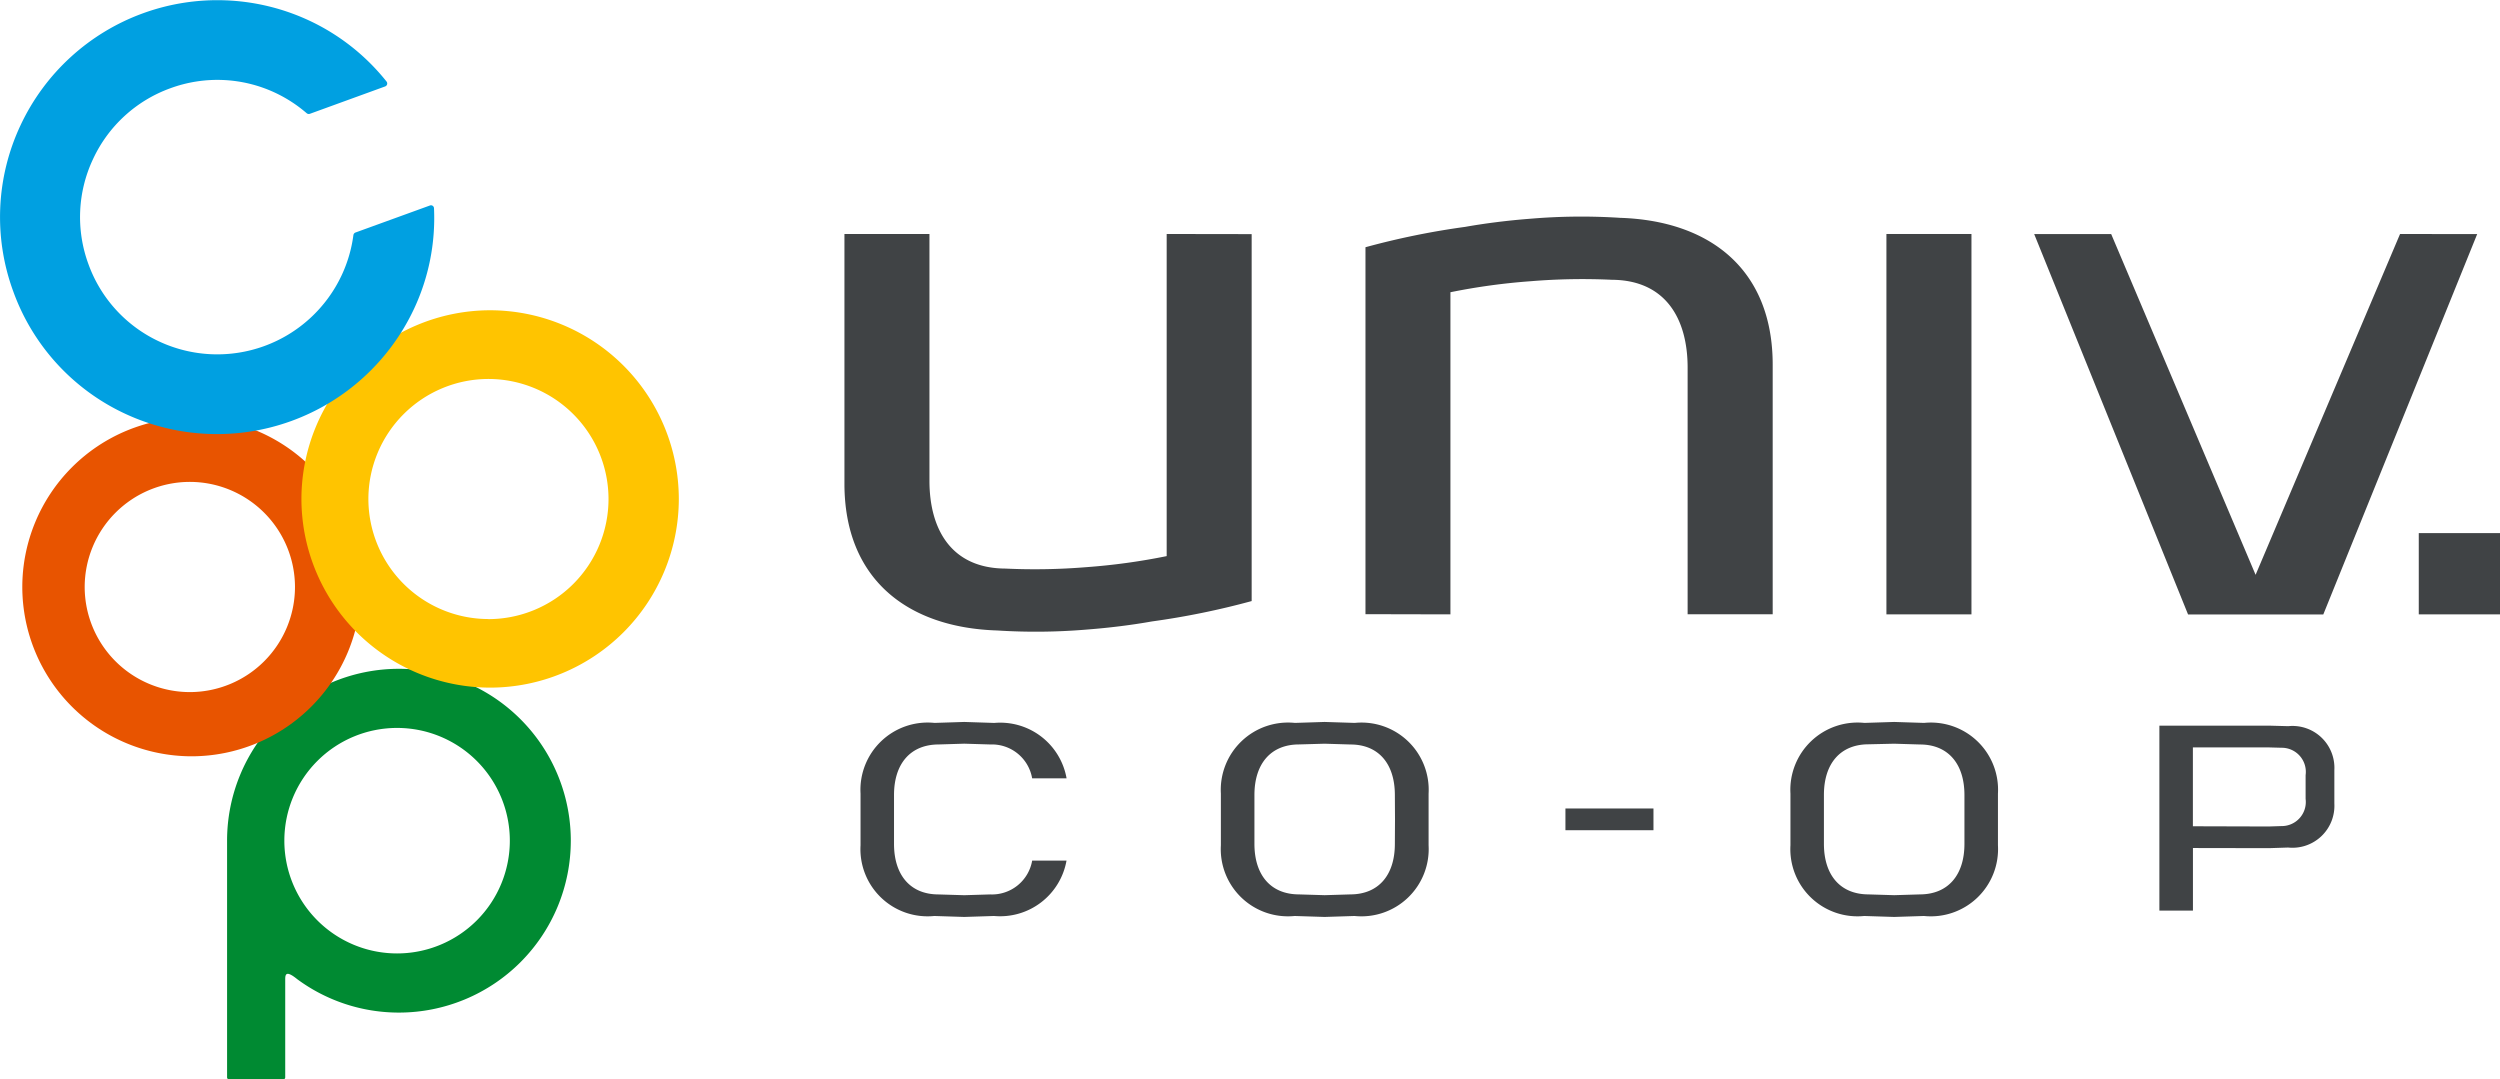 <svg id="グループ_24" data-name="グループ 24" xmlns="http://www.w3.org/2000/svg" width="91.928" height="39.689" viewBox="0 0 91.928 39.689">
  <g id="グループ_22" data-name="グループ 22" transform="translate(0 0)">
    <g id="グループ_12" data-name="グループ 12">
      <rect id="長方形_35" data-name="長方形 35" width="91.928" height="39.689" fill="none"/>
    </g>
    <g id="グループ_21" data-name="グループ 21" transform="translate(0.001 0)">
      <g id="グループ_14" data-name="グループ 14">
        <g id="グループ_13" data-name="グループ 13">
          <path id="パス_6" data-name="パス 6" d="M-78.175-194.679a6.317,6.317,0,0,0-6.315,6.318v8.706a.07.07,0,0,0,.069.071h2a.07.07,0,0,0,.069-.071v-3.611c0-.2.048-.318.442,0h0a6.289,6.289,0,0,0,3.737,1.228,6.322,6.322,0,0,0,6.322-6.32A6.321,6.321,0,0,0-78.175-194.679Zm-.064,10.466a4.146,4.146,0,0,1-4.145-4.148,4.145,4.145,0,0,1,4.145-4.144,4.146,4.146,0,0,1,4.146,4.144A4.147,4.147,0,0,1-78.239-184.213Z" transform="translate(92.839 219.272)" fill="#008a32"/>
          <path id="パス_7" data-name="パス 7" d="M-89.359-208.283a6.232,6.232,0,0,0-6.224,6.226,6.231,6.231,0,0,0,6.224,6.226,6.235,6.235,0,0,0,6.229-6.226A6.235,6.235,0,0,0-89.359-208.283Zm-.063,10.091a3.869,3.869,0,0,1-3.867-3.865,3.869,3.869,0,0,1,3.867-3.864,3.869,3.869,0,0,1,3.866,3.864A3.869,3.869,0,0,1-89.422-198.192Z" transform="translate(96.402 223.641)" fill="#e85400"/>
          <path id="パス_8" data-name="パス 8" d="M-73.525-214.1a6.947,6.947,0,0,0-6.937,6.939,6.946,6.946,0,0,0,6.937,6.937,6.947,6.947,0,0,0,6.94-6.937A6.948,6.948,0,0,0-73.525-214.1Zm-.063,11.354A4.42,4.42,0,0,1-78-207.158a4.42,4.42,0,0,1,4.414-4.416,4.42,4.42,0,0,1,4.416,4.416A4.42,4.42,0,0,1-73.588-202.743Z" transform="translate(91.545 225.509)" fill="#ffc400"/>
          <path id="パス_9" data-name="パス 9" d="M-81.568-219.55a7.864,7.864,0,0,0,.736-3.7.115.115,0,0,0-.05-.092.111.111,0,0,0-.1-.011l-2.738.994a.12.12,0,0,0-.076.094,5.03,5.03,0,0,1-.431,1.476,5.051,5.051,0,0,1-6.705,2.439,5.009,5.009,0,0,1-2.607-2.846,5.006,5.006,0,0,1,.167-3.859,5.012,5.012,0,0,1,2.846-2.609,5.009,5.009,0,0,1,3.858.168,5.071,5.071,0,0,1,1.155.751.121.121,0,0,0,.116.021l2.769-1.007a.116.116,0,0,0,.072-.079.118.118,0,0,0-.021-.1,7.921,7.921,0,0,0-2.849-2.245A7.991,7.991,0,0,0-96.037-226.3a7.931,7.931,0,0,0-.267,6.105,7.927,7.927,0,0,0,4.126,4.505A8,8,0,0,0-81.568-219.55Z" transform="translate(96.79 230.909)" fill="#00a0e1"/>
        </g>
      </g>
      <g id="グループ_20" data-name="グループ 20" transform="translate(31.048 7.971)">
        <g id="グループ_17" data-name="グループ 17">
          <g id="グループ_16" data-name="グループ 16">
            <g id="グループ_15" data-name="グループ 15">
              <rect id="長方形_36" data-name="長方形 36" width="3.127" height="13.987" transform="translate(38.317 0.633)" fill="#404345"/>
              <path id="パス_10" data-name="パス 10" d="M26.853-218.233,21.541-205.7l-5.31-12.529H13.4l5.658,13.987h4.972l5.659-13.987Z" transform="translate(30.351 218.866)" fill="#404345"/>
              <path id="パス_11" data-name="パス 11" d="M-39.2-218.233v11.845a23.289,23.289,0,0,1-2.951.406,23.237,23.237,0,0,1-2.983.052h0c-1.97-.011-2.789-1.421-2.789-3.231v-.6h0v-8.471h-3.126v9.178c0,3.525,2.33,5.295,5.612,5.4a22.328,22.328,0,0,0,3.285-.032c.872-.067,1.69-.172,2.41-.3a28.874,28.874,0,0,0,3.667-.749v-13.493Z" transform="translate(51.051 218.866)" fill="#404345"/>
              <path id="パス_12" data-name="パス 12" d="M-19.7-204.545v-11.845a23.279,23.279,0,0,1,2.949-.405,23.267,23.267,0,0,1,2.985-.053h0c1.97.011,2.788,1.421,2.788,3.23v.6h0v8.47H-7.85v-9.178c0-3.524-2.331-5.295-5.613-5.4a22.23,22.23,0,0,0-3.285.032c-.872.067-1.69.173-2.408.3a28.548,28.548,0,0,0-3.668.749v13.493Z" transform="translate(41.985 219.165)" fill="#404345"/>
            </g>
          </g>
          <rect id="長方形_37" data-name="長方形 37" width="2.988" height="2.988" transform="translate(57.892 11.632)" fill="#404345"/>
        </g>
        <g id="グループ_19" data-name="グループ 19" transform="translate(0.594 18.576)">
          <g id="グループ_18" data-name="グループ 18">
            <path id="パス_13" data-name="パス 13" d="M-26.842-191.8l-1.091.035a2.474,2.474,0,0,0-2.723,2.6v1.9a2.471,2.471,0,0,0,2.715,2.6l1.1.035,1.1-.035a2.474,2.474,0,0,0,2.723-2.6v-1.9a2.471,2.471,0,0,0-2.714-2.6Zm0,.8.964.029c1.012.005,1.62.7,1.62,1.859l.005.894-.005.9c0,1.159-.608,1.854-1.628,1.859l-.952.029-.956-.029c-1.02-.005-1.628-.7-1.628-1.859l0-.895,0-.9c0-1.159.609-1.854,1.628-1.86Z" transform="translate(43.906 191.8)" fill="#404345"/>
            <path id="パス_14" data-name="パス 14" d="M4.012-191.8l-1.093.035a2.473,2.473,0,0,0-2.721,2.6v1.9a2.47,2.47,0,0,0,2.714,2.6l1.1.035,1.094-.035a2.473,2.473,0,0,0,2.722-2.6v-1.9a2.47,2.47,0,0,0-2.715-2.6Zm0,.8.963.029c1.011.005,1.621.7,1.621,1.859l0,.894,0,.9c0,1.159-.61,1.854-1.63,1.859l-.952.029-.954-.029c-1.022-.005-1.631-.7-1.631-1.859l0-.9,0-.9c0-1.159.609-1.854,1.631-1.86Z" transform="translate(33.996 191.8)" fill="#404345"/>
            <path id="パス_15" data-name="パス 15" d="M-46.362-191.8l-1.093.035a2.473,2.473,0,0,0-2.721,2.6v1.9a2.47,2.47,0,0,0,2.714,2.6l1.1.035,1.094-.035a2.48,2.48,0,0,0,2.666-2.037h-1.263a1.5,1.5,0,0,1-1.544,1.244l-.952.029-.963-.029c-1.012-.005-1.621-.7-1.621-1.859l0-.895,0-.9c0-1.159.609-1.854,1.631-1.86l.951-.029.963.029a1.5,1.5,0,0,1,1.534,1.244H-42.6a2.477,2.477,0,0,0-2.658-2.036Z" transform="translate(50.176 191.8)" fill="#404345"/>
            <path id="パス_16" data-name="パス 16" d="M24.22-191.6l-4.038,0v6.8h1.234v-2.3l2.8.005.7-.023a1.543,1.543,0,0,0,1.7-1.617v-1.229a1.54,1.54,0,0,0-1.694-1.617Zm-2.806,3.7v-2.9L24.2-190.8l.476.013a.886.886,0,0,1,.883,1.006l0,.435,0,.439a.886.886,0,0,1-.892,1l-.464.015Z" transform="translate(27.578 191.736)" fill="#404345"/>
          </g>
          <rect id="長方形_38" data-name="長方形 38" width="3.237" height="0.799" transform="translate(25.92 3.182)" fill="#404345"/>
        </g>
      </g>
    </g>
  </g>
</svg>
